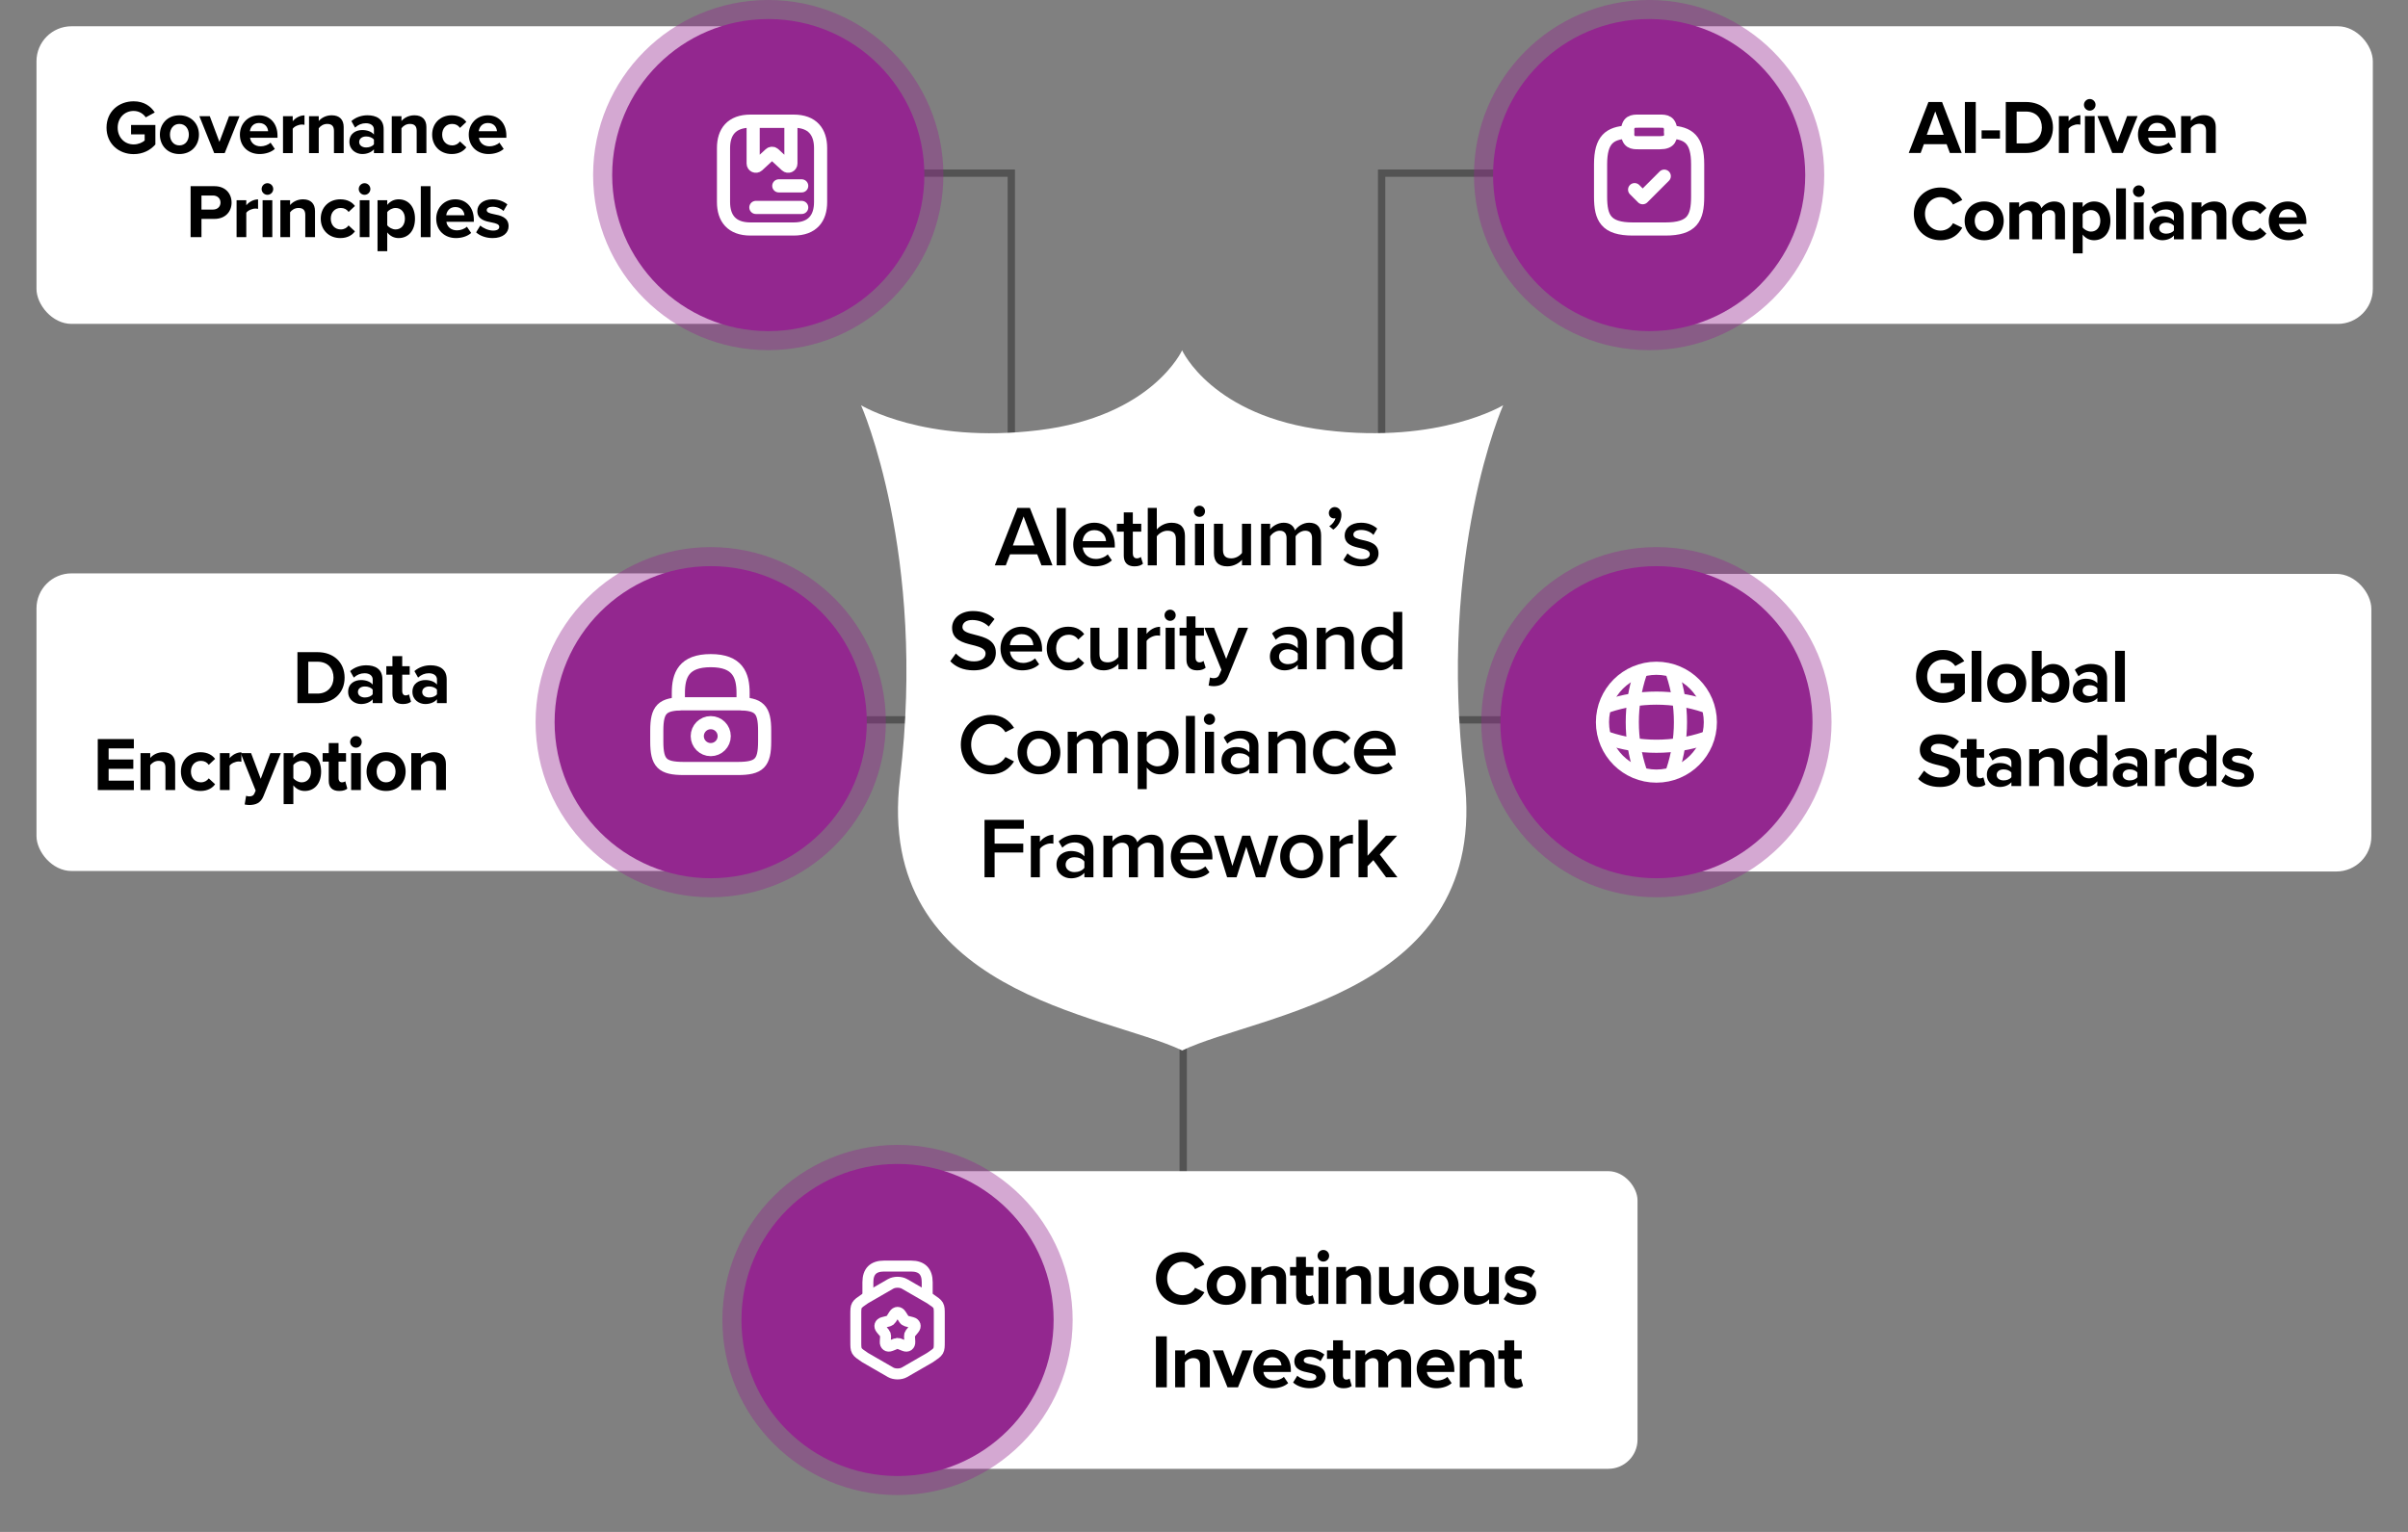 <svg xmlns="http://www.w3.org/2000/svg" xmlns:xlink="http://www.w3.org/1999/xlink" width="330px" height="210px" viewBox="0 0 330 210"><rect x="0" y="0" width="330" height="210" fill="#808080" stroke="none"/><title>Graphic</title><g id="Graphic" stroke="none" fill="none" fill-rule="evenodd" stroke-width="1"><g id="Group"><line x1="138.593" y1="98.678" x2="111.672" y2="98.678" id="Path" stroke="#535353"></line><polyline id="Path" stroke="#535353" points="111.672 23.735 138.593 23.735 138.593 64"></polyline><line x1="162.148" y1="124" x2="162.148" y2="163.473" id="Path" stroke="#535353"></line><line x1="216.265" y1="98.678" x2="189.344" y2="98.678" id="Path" stroke="#535353"></line><polyline id="Path" stroke="#535353" points="216.265 23.735 189.344 23.735 189.344 65.5"></polyline><rect id="Rectangle" fill="#FFFFFF" fill-rule="nonzero" x="223.18" y="3.6" width="102" height="40.8" rx="4.8"></rect><circle id="Oval" fill-opacity="0.4" fill="#93278F" fill-rule="nonzero" cx="226" cy="24" r="24"></circle><circle id="Oval" fill="#93278F" fill-rule="nonzero" cx="226.005" cy="24" r="21.391"></circle><polyline id="Path" stroke="#FFFFFF" stroke-width="1.8" stroke-linecap="round" stroke-linejoin="round" points="224.012 25.996 225.12 27.105 228.077 24.148"></polyline><path d="M224.521,19.565 L227.478,19.565 C228.956,19.565 228.956,18.826 228.956,18.087 C228.956,16.608 228.217,16.608 227.478,16.608 L224.521,16.608 C223.782,16.608 223.043,16.608 223.043,18.087 C223.043,19.565 223.782,19.565 224.521,19.565 Z" id="Path" stroke="#FFFFFF" stroke-width="1.8" stroke-linecap="round" stroke-linejoin="round"></path><path d="M228.956,18.102 C231.418,18.236 232.652,19.145 232.652,22.523 L232.652,26.957 C232.652,29.914 231.913,31.392 228.217,31.392 L223.782,31.392 C220.087,31.392 219.348,29.914 219.348,26.957 L219.348,22.523 C219.348,19.152 220.582,18.236 223.043,18.102" id="Path" stroke="#FFFFFF" stroke-width="1.8" stroke-linecap="round" stroke-linejoin="round"></path><path d="M310.914,30.271 C310.914,28.804 311.993,27.62 313.533,27.62 C315.042,27.62 316.069,28.752 316.069,30.407 L316.069,30.701 L312.308,30.701 C312.391,31.34 312.905,31.874 313.764,31.874 C314.235,31.874 314.791,31.685 315.116,31.371 L315.702,32.23 C315.199,32.691 314.403,32.932 313.617,32.932 C312.077,32.932 310.914,31.895 310.914,30.271 Z M313.533,28.678 C312.706,28.678 312.349,29.297 312.287,29.799 L314.78,29.799 C314.749,29.317 314.414,28.678 313.533,28.678 Z" id="Shape" fill="#000000" fill-rule="nonzero"></path><path d="M305.898,30.271 C305.898,28.72 307.02,27.62 308.581,27.62 C309.618,27.62 310.247,28.071 310.582,28.532 L309.712,29.349 C309.471,28.993 309.105,28.804 308.644,28.804 C307.837,28.804 307.271,29.391 307.271,30.271 C307.271,31.151 307.837,31.748 308.644,31.748 C309.105,31.748 309.471,31.539 309.712,31.203 L310.582,32.01 C310.247,32.482 309.618,32.932 308.581,32.932 C307.02,32.932 305.898,31.832 305.898,30.271 Z" id="Path" fill="#000000" fill-rule="nonzero"></path><path d="M303.779,32.806 L303.779,29.747 C303.779,29.045 303.412,28.804 302.846,28.804 C302.323,28.804 301.914,29.097 301.694,29.401 L301.694,32.806 L300.363,32.806 L300.363,27.746 L301.694,27.746 L301.694,28.406 C302.019,28.018 302.637,27.62 303.465,27.62 C304.575,27.62 305.11,28.249 305.11,29.234 L305.11,32.806 L303.779,32.806 Z" id="Path" fill="#000000" fill-rule="nonzero"></path><path d="M297.922,32.806 L297.922,32.283 C297.576,32.691 296.979,32.932 296.319,32.932 C295.512,32.932 294.559,32.387 294.559,31.256 C294.559,30.072 295.512,29.642 296.319,29.642 C296.989,29.642 297.587,29.852 297.922,30.261 L297.922,29.558 C297.922,29.045 297.482,28.71 296.811,28.71 C296.266,28.71 295.764,28.909 295.334,29.307 L294.831,28.416 C295.449,27.872 296.245,27.62 297.042,27.62 C298.194,27.62 299.253,28.081 299.253,29.538 L299.253,32.806 L297.922,32.806 Z M297.922,31.591 L297.922,30.962 C297.702,30.669 297.283,30.522 296.853,30.522 C296.329,30.522 295.9,30.795 295.9,31.287 C295.9,31.759 296.329,32.031 296.853,32.031 C297.283,32.031 297.702,31.884 297.922,31.591 Z" id="Shape" fill="#000000" fill-rule="nonzero"></path><path d="M293.105,27.001 C292.675,27.001 292.309,26.645 292.309,26.204 C292.309,25.764 292.675,25.408 293.105,25.408 C293.545,25.408 293.901,25.764 293.901,26.204 C293.901,26.645 293.545,27.001 293.105,27.001 Z M292.445,32.805 L292.445,27.745 L293.775,27.745 L293.775,32.805 L292.445,32.805 Z" id="Shape" fill="#000000" fill-rule="nonzero"></path><polygon id="Path" fill="#000000" fill-rule="nonzero" points="290.008 32.807 290.008 25.818 291.338 25.818 291.338 32.807"></polygon><path d="M285.413,34.734 L284.082,34.734 L284.082,27.746 L285.413,27.746 L285.413,28.385 C285.8,27.892 286.356,27.62 286.974,27.62 C288.273,27.62 289.216,28.584 289.216,30.271 C289.216,31.958 288.273,32.932 286.974,32.932 C286.377,32.932 285.821,32.681 285.413,32.157 L285.413,34.734 Z M287.833,30.271 C287.833,29.401 287.32,28.804 286.555,28.804 C286.125,28.804 285.633,29.055 285.413,29.38 L285.413,31.172 C285.633,31.486 286.125,31.748 286.555,31.748 C287.32,31.748 287.833,31.151 287.833,30.271 Z" id="Shape" fill="#000000" fill-rule="nonzero"></path><path d="M281.651,32.806 L281.651,29.611 C281.651,29.139 281.441,28.804 280.897,28.804 C280.425,28.804 280.037,29.118 279.849,29.391 L279.849,32.806 L278.508,32.806 L278.508,29.611 C278.508,29.139 278.298,28.804 277.753,28.804 C277.292,28.804 276.905,29.118 276.706,29.401 L276.706,32.806 L275.375,32.806 L275.375,27.746 L276.706,27.746 L276.706,28.406 C276.915,28.102 277.586,27.62 278.361,27.62 C279.105,27.62 279.576,27.966 279.765,28.542 C280.058,28.081 280.729,27.62 281.504,27.62 C282.437,27.62 282.992,28.113 282.992,29.15 L282.992,32.806 L281.651,32.806 Z" id="Path" fill="#000000" fill-rule="nonzero"></path><path d="M271.914,32.932 C270.248,32.932 269.242,31.717 269.242,30.271 C269.242,28.835 270.248,27.62 271.914,27.62 C273.59,27.62 274.596,28.835 274.596,30.271 C274.596,31.717 273.59,32.932 271.914,32.932 Z M271.914,31.748 C272.742,31.748 273.213,31.067 273.213,30.271 C273.213,29.485 272.742,28.804 271.914,28.804 C271.086,28.804 270.625,29.485 270.625,30.271 C270.625,31.067 271.086,31.748 271.914,31.748 Z" id="Shape" fill="#000000" fill-rule="nonzero"></path><path d="M265.944,32.933 C263.901,32.933 262.277,31.466 262.277,29.318 C262.277,27.17 263.901,25.703 265.944,25.703 C267.537,25.703 268.428,26.541 268.92,27.411 L267.642,28.04 C267.348,27.474 266.72,27.023 265.944,27.023 C264.729,27.023 263.807,27.998 263.807,29.318 C263.807,30.638 264.729,31.612 265.944,31.612 C266.72,31.612 267.348,31.172 267.642,30.596 L268.92,31.214 C268.417,32.084 267.537,32.933 265.944,32.933 Z" id="Path" fill="#000000" fill-rule="nonzero"></path><path d="M302.322,20.971 L302.322,17.912 C302.322,17.21 301.955,16.969 301.389,16.969 C300.866,16.969 300.457,17.262 300.237,17.566 L300.237,20.971 L298.906,20.971 L298.906,15.911 L300.237,15.911 L300.237,16.571 C300.562,16.183 301.18,15.785 302.008,15.785 C303.118,15.785 303.653,16.414 303.653,17.399 L303.653,20.971 L302.322,20.971 Z" id="Path" fill="#000000" fill-rule="nonzero"></path><path d="M292.996,18.436 C292.996,16.969 294.075,15.785 295.615,15.785 C297.124,15.785 298.151,16.917 298.151,18.572 L298.151,18.866 L294.39,18.866 C294.473,19.505 294.987,20.039 295.846,20.039 C296.317,20.039 296.873,19.85 297.198,19.536 L297.784,20.395 C297.281,20.856 296.485,21.097 295.699,21.097 C294.159,21.097 292.996,20.06 292.996,18.436 Z M295.615,16.843 C294.788,16.843 294.432,17.462 294.369,17.965 L296.862,17.965 C296.831,17.483 296.496,16.843 295.615,16.843 Z" id="Shape" fill="#000000" fill-rule="nonzero"></path><polygon id="Path" fill="#000000" fill-rule="nonzero" points="289.474 20.973 287.441 15.912 288.866 15.912 290.187 19.433 291.507 15.912 292.942 15.912 290.909 20.973"></polygon><path d="M286.386,15.167 C285.957,15.167 285.59,14.811 285.59,14.37 C285.59,13.931 285.957,13.574 286.386,13.574 C286.826,13.574 287.182,13.931 287.182,14.37 C287.182,14.811 286.826,15.167 286.386,15.167 Z M285.726,20.971 L285.726,15.911 L287.057,15.911 L287.057,20.971 L285.726,20.971 Z" id="Shape" fill="#000000" fill-rule="nonzero"></path><path d="M282.156,20.972 L282.156,15.911 L283.487,15.911 L283.487,16.603 C283.843,16.152 284.472,15.796 285.1,15.796 L285.1,17.095 C285.006,17.074 284.88,17.053 284.734,17.053 C284.294,17.053 283.707,17.305 283.487,17.63 L283.487,20.972 L282.156,20.972 Z" id="Path" fill="#000000" fill-rule="nonzero"></path><path d="M274.879,20.971 L274.879,13.982 L277.634,13.982 C279.824,13.982 281.344,15.376 281.344,17.482 C281.344,19.588 279.824,20.971 277.634,20.971 L274.879,20.971 Z M276.367,19.661 L277.634,19.661 C279.018,19.661 279.824,18.666 279.824,17.482 C279.824,16.246 279.07,15.292 277.634,15.292 L276.367,15.292 L276.367,19.661 Z" id="Shape" fill="#000000" fill-rule="nonzero"></path><polygon id="Path" fill="#000000" fill-rule="nonzero" points="271.566 19.002 271.566 17.87 274.081 17.87 274.081 19.002"></polygon><polygon id="Path" fill="#000000" fill-rule="nonzero" points="269.277 20.971 269.277 13.982 270.765 13.982 270.765 20.971"></polygon><path d="M267.215,20.971 L266.775,19.766 L263.653,19.766 L263.213,20.971 L261.578,20.971 L264.281,13.982 L266.146,13.982 L268.839,20.971 L267.215,20.971 Z M265.214,15.271 L264.051,18.477 L266.366,18.477 L265.214,15.271 Z" id="Shape" fill="#000000" fill-rule="nonzero"></path><rect id="Rectangle" fill="#FFFFFF" fill-rule="nonzero" x="5" y="3.6" width="102" height="40.8" rx="4.8"></rect><circle id="Oval" fill-opacity="0.4" fill="#93278F" fill-rule="nonzero" cx="105.281" cy="24" r="24"></circle><circle id="Oval" fill="#93278F" fill-rule="nonzero" cx="105.286" cy="24" r="21.391"></circle><path d="M112.457,20.304 L112.457,27.695 C112.457,29.913 111.348,31.391 108.761,31.391 L102.848,31.391 C100.261,31.391 99.152,29.913 99.152,27.695 L99.152,20.304 C99.152,18.087 100.261,16.608 102.848,16.608 L108.761,16.608 C111.348,16.608 112.457,18.087 112.457,20.304 Z" id="Path" stroke="#FFFFFF" stroke-width="1.8" stroke-linecap="round" stroke-linejoin="round"></path><path d="M108.389,16.608 L108.389,22.418 C108.389,22.743 108.004,22.906 107.768,22.691 L106.053,21.11 C105.913,20.977 105.691,20.977 105.55,21.11 L103.836,22.691 C103.599,22.906 103.215,22.743 103.215,22.418 L103.215,16.608 L108.389,16.608 Z" id="Path" stroke="#FFFFFF" stroke-width="1.8" stroke-linecap="round" stroke-linejoin="round"></path><line x1="106.727" y1="25.479" x2="109.868" y2="25.479" id="Path" stroke="#FFFFFF" stroke-width="1.8" stroke-linecap="round" stroke-linejoin="round"></line><line x1="103.586" y1="28.435" x2="109.869" y2="28.435" id="Path" stroke="#FFFFFF" stroke-width="1.8" stroke-linecap="round" stroke-linejoin="round"></line><path d="M65.246,31.851 L65.822,30.918 C66.189,31.264 66.944,31.61 67.572,31.61 C68.148,31.61 68.421,31.41 68.421,31.096 C68.421,30.74 67.981,30.614 67.404,30.499 C66.535,30.331 65.414,30.122 65.414,28.917 C65.414,28.068 66.158,27.324 67.488,27.324 C68.347,27.324 69.028,27.618 69.531,28.016 L68.997,28.927 C68.693,28.602 68.117,28.34 67.499,28.34 C67.017,28.34 66.703,28.519 66.703,28.812 C66.703,29.126 67.101,29.242 67.666,29.357 C68.536,29.524 69.699,29.755 69.699,31.012 C69.699,31.934 68.913,32.636 67.509,32.636 C66.629,32.636 65.78,32.343 65.246,31.851 Z" id="Path" fill="#000000" fill-rule="nonzero"></path><path d="M59.781,29.975 C59.781,28.508 60.86,27.324 62.401,27.324 C63.909,27.324 64.936,28.456 64.936,30.111 L64.936,30.405 L61.175,30.405 C61.259,31.044 61.772,31.578 62.631,31.578 C63.103,31.578 63.658,31.39 63.983,31.075 L64.57,31.934 C64.067,32.395 63.27,32.636 62.484,32.636 C60.944,32.636 59.781,31.599 59.781,29.975 Z M62.401,28.382 C61.573,28.382 61.217,29.001 61.154,29.503 L63.648,29.503 C63.616,29.022 63.281,28.382 62.401,28.382 Z" id="Shape" fill="#000000" fill-rule="nonzero"></path><polygon id="Path" fill="#000000" fill-rule="nonzero" points="57.668 32.511 57.668 25.523 58.999 25.523 58.999 32.511"></polygon><path d="M53.069,34.438 L51.738,34.438 L51.738,27.45 L53.069,27.45 L53.069,28.089 C53.457,27.597 54.012,27.324 54.63,27.324 C55.929,27.324 56.872,28.288 56.872,29.975 C56.872,31.662 55.929,32.636 54.63,32.636 C54.033,32.636 53.478,32.385 53.069,31.861 L53.069,34.438 Z M55.489,29.975 C55.489,29.105 54.976,28.508 54.211,28.508 C53.781,28.508 53.289,28.76 53.069,29.084 L53.069,30.876 C53.289,31.19 53.781,31.452 54.211,31.452 C54.976,31.452 55.489,30.855 55.489,29.975 Z" id="Shape" fill="#000000" fill-rule="nonzero"></path><path d="M49.96,26.706 C49.531,26.706 49.164,26.35 49.164,25.91 C49.164,25.47 49.531,25.113 49.96,25.113 C50.4,25.113 50.757,25.47 50.757,25.91 C50.757,26.35 50.4,26.706 49.96,26.706 Z M49.3,32.51 L49.3,27.45 L50.631,27.45 L50.631,32.51 L49.3,32.51 Z" id="Shape" fill="#000000" fill-rule="nonzero"></path><path d="M43.957,29.975 C43.957,28.424 45.078,27.324 46.639,27.324 C47.676,27.324 48.305,27.775 48.641,28.236 L47.771,29.053 C47.53,28.697 47.163,28.508 46.702,28.508 C45.895,28.508 45.33,29.095 45.33,29.975 C45.33,30.855 45.895,31.452 46.702,31.452 C47.163,31.452 47.53,31.243 47.771,30.907 L48.641,31.714 C48.305,32.186 47.676,32.636 46.639,32.636 C45.078,32.636 43.957,31.536 43.957,29.975 Z" id="Path" fill="#000000" fill-rule="nonzero"></path><path d="M41.837,32.511 L41.837,29.451 C41.837,28.749 41.471,28.508 40.905,28.508 C40.381,28.508 39.973,28.802 39.752,29.105 L39.752,32.511 L38.422,32.511 L38.422,27.45 L39.752,27.45 L39.752,28.11 C40.077,27.722 40.696,27.324 41.523,27.324 C42.634,27.324 43.168,27.953 43.168,28.938 L43.168,32.511 L41.837,32.511 Z" id="Path" fill="#000000" fill-rule="nonzero"></path><path d="M36.648,26.706 C36.218,26.706 35.852,26.35 35.852,25.91 C35.852,25.47 36.218,25.113 36.648,25.113 C37.088,25.113 37.444,25.47 37.444,25.91 C37.444,26.35 37.088,26.706 36.648,26.706 Z M35.988,32.51 L35.988,27.45 L37.318,27.45 L37.318,32.51 L35.988,32.51 Z" id="Shape" fill="#000000" fill-rule="nonzero"></path><path d="M32.422,32.511 L32.422,27.45 L33.752,27.45 L33.752,28.142 C34.109,27.691 34.737,27.335 35.366,27.335 L35.366,28.634 C35.272,28.613 35.146,28.592 34.999,28.592 C34.559,28.592 33.972,28.844 33.752,29.169 L33.752,32.511 L32.422,32.511 Z" id="Path" fill="#000000" fill-rule="nonzero"></path><path d="M26.121,32.511 L26.121,25.523 L29.39,25.523 C30.909,25.523 31.737,26.549 31.737,27.775 C31.737,28.991 30.899,30.007 29.39,30.007 L27.609,30.007 L27.609,32.511 L26.121,32.511 Z M30.218,27.765 C30.218,27.188 29.778,26.801 29.191,26.801 L27.609,26.801 L27.609,28.729 L29.191,28.729 C29.778,28.729 30.218,28.351 30.218,27.765 Z" id="Shape" fill="#000000" fill-rule="nonzero"></path><path d="M64.238,18.454 C64.238,16.988 65.317,15.804 66.858,15.804 C68.366,15.804 69.393,16.935 69.393,18.591 L69.393,18.884 L65.632,18.884 C65.716,19.523 66.229,20.058 67.088,20.058 C67.56,20.058 68.115,19.869 68.44,19.555 L69.026,20.414 C68.524,20.875 67.727,21.116 66.942,21.116 C65.401,21.116 64.238,20.078 64.238,18.454 Z M66.858,16.862 C66.03,16.862 65.674,17.48 65.611,17.983 L68.105,17.983 C68.073,17.501 67.738,16.862 66.858,16.862 Z" id="Shape" fill="#000000" fill-rule="nonzero"></path><path d="M59.223,18.454 C59.223,16.904 60.344,15.804 61.905,15.804 C62.942,15.804 63.571,16.254 63.906,16.715 L63.036,17.532 C62.795,17.176 62.429,16.988 61.968,16.988 C61.161,16.988 60.595,17.574 60.595,18.454 C60.595,19.335 61.161,19.932 61.968,19.932 C62.429,19.932 62.795,19.722 63.036,19.387 L63.906,20.194 C63.571,20.665 62.942,21.116 61.905,21.116 C60.344,21.116 59.223,20.016 59.223,18.454 Z" id="Path" fill="#000000" fill-rule="nonzero"></path><path d="M57.103,20.99 L57.103,17.931 C57.103,17.229 56.736,16.988 56.171,16.988 C55.647,16.988 55.238,17.281 55.018,17.585 L55.018,20.99 L53.688,20.99 L53.688,15.929 L55.018,15.929 L55.018,16.59 C55.343,16.202 55.961,15.804 56.789,15.804 C57.9,15.804 58.434,16.432 58.434,17.417 L58.434,20.99 L57.103,20.99 Z" id="Path" fill="#000000" fill-rule="nonzero"></path><path d="M51.246,20.99 L51.246,20.466 C50.9,20.875 50.303,21.116 49.643,21.116 C48.836,21.116 47.883,20.571 47.883,19.439 C47.883,18.255 48.836,17.826 49.643,17.826 C50.314,17.826 50.911,18.035 51.246,18.444 L51.246,17.742 C51.246,17.229 50.806,16.893 50.136,16.893 C49.591,16.893 49.088,17.092 48.658,17.491 L48.155,16.6 C48.773,16.055 49.57,15.804 50.366,15.804 C51.519,15.804 52.577,16.265 52.577,17.721 L52.577,20.99 L51.246,20.99 Z M51.246,19.775 L51.246,19.146 C51.026,18.853 50.607,18.706 50.177,18.706 C49.654,18.706 49.224,18.978 49.224,19.471 C49.224,19.942 49.654,20.215 50.177,20.215 C50.607,20.215 51.026,20.068 51.246,19.775 Z" id="Shape" fill="#000000" fill-rule="nonzero"></path><path d="M45.767,20.99 L45.767,17.931 C45.767,17.229 45.401,16.988 44.835,16.988 C44.311,16.988 43.902,17.281 43.682,17.585 L43.682,20.99 L42.352,20.99 L42.352,15.929 L43.682,15.929 L43.682,16.59 C44.007,16.202 44.625,15.804 45.453,15.804 C46.563,15.804 47.098,16.432 47.098,17.417 L47.098,20.99 L45.767,20.99 Z" id="Path" fill="#000000" fill-rule="nonzero"></path><path d="M38.785,20.991 L38.785,15.931 L40.116,15.931 L40.116,16.622 C40.472,16.172 41.101,15.815 41.729,15.815 L41.729,17.115 C41.635,17.094 41.509,17.073 41.363,17.073 C40.923,17.073 40.336,17.324 40.116,17.649 L40.116,20.991 L38.785,20.991 Z" id="Path" fill="#000000" fill-rule="nonzero"></path><path d="M32.875,18.454 C32.875,16.988 33.954,15.804 35.494,15.804 C37.003,15.804 38.03,16.935 38.03,18.591 L38.03,18.884 L34.269,18.884 C34.352,19.523 34.866,20.058 35.725,20.058 C36.196,20.058 36.752,19.869 37.077,19.555 L37.663,20.414 C37.16,20.875 36.364,21.116 35.578,21.116 C34.038,21.116 32.875,20.078 32.875,18.454 Z M35.494,16.862 C34.667,16.862 34.31,17.48 34.248,17.983 L36.741,17.983 C36.71,17.501 36.374,16.862 35.494,16.862 Z" id="Shape" fill="#000000" fill-rule="nonzero"></path><polygon id="Path" fill="#000000" fill-rule="nonzero" points="29.357 20.99 27.324 15.93 28.749 15.93 30.069 19.45 31.39 15.93 32.825 15.93 30.792 20.99"></polygon><path d="M24.582,21.116 C22.916,21.116 21.91,19.9 21.91,18.454 C21.91,17.019 22.916,15.804 24.582,15.804 C26.258,15.804 27.264,17.019 27.264,18.454 C27.264,19.9 26.258,21.116 24.582,21.116 Z M24.582,19.932 C25.41,19.932 25.881,19.251 25.881,18.454 C25.881,17.669 25.41,16.988 24.582,16.988 C23.754,16.988 23.293,17.669 23.293,18.454 C23.293,19.251 23.754,19.932 24.582,19.932 Z" id="Shape" fill="#000000" fill-rule="nonzero"></path><path d="M14.598,17.502 C14.598,15.292 16.274,13.888 18.317,13.888 C19.763,13.888 20.675,14.59 21.209,15.417 L19.973,16.088 C19.648,15.595 19.051,15.208 18.317,15.208 C17.049,15.208 16.127,16.182 16.127,17.502 C16.127,18.823 17.049,19.797 18.317,19.797 C18.956,19.797 19.522,19.535 19.826,19.263 L19.826,18.414 L17.961,18.414 L17.961,17.136 L21.293,17.136 L21.293,19.808 C20.58,20.604 19.585,21.128 18.317,21.128 C16.274,21.128 14.598,19.703 14.598,17.502 Z" id="Path" fill="#000000" fill-rule="nonzero"></path><rect id="Rectangle" fill="#FFFFFF" fill-rule="nonzero" x="228.977" y="78.668" width="96" height="40.8" rx="4.8"></rect><circle id="Oval" fill-opacity="0.4" fill="#93278F" fill-rule="nonzero" cx="227" cy="99" r="24"></circle><circle id="Oval" fill="#93278F" fill-rule="nonzero" cx="227.001" cy="99" r="21.391"></circle><path d="M227.001,106.39 C231.083,106.39 234.392,103.081 234.392,98.999 C234.392,94.917 231.083,91.607 227.001,91.607 C222.919,91.607 219.609,94.917 219.609,98.999 C219.609,103.081 222.919,106.39 227.001,106.39 Z" id="Path" stroke="#FFFFFF" stroke-width="1.8" stroke-linecap="round" stroke-linejoin="round"></path><path d="M224.037,92.347 L224.776,92.347 C223.335,96.663 223.335,101.335 224.776,105.651 L224.037,105.651" id="Path" stroke="#FFFFFF" stroke-width="1.8" stroke-linecap="round" stroke-linejoin="round"></path><path d="M229.215,92.347 C230.656,96.663 230.656,101.335 229.215,105.651" id="Path" stroke="#FFFFFF" stroke-width="1.8" stroke-linecap="round" stroke-linejoin="round"></path><path d="M220.348,101.956 L220.348,101.217 C224.664,102.658 229.335,102.658 233.652,101.217 L233.652,101.956" id="Path" stroke="#FFFFFF" stroke-width="1.8" stroke-linecap="round" stroke-linejoin="round"></path><path d="M220.348,96.782 C224.664,95.341 229.335,95.341 233.652,96.782" id="Path" stroke="#FFFFFF" stroke-width="1.8" stroke-linecap="round" stroke-linejoin="round"></path><path d="M304.418,107.095 L304.994,106.162 C305.361,106.508 306.115,106.854 306.744,106.854 C307.32,106.854 307.593,106.655 307.593,106.34 C307.593,105.984 307.153,105.858 306.576,105.743 C305.707,105.575 304.586,105.366 304.586,104.161 C304.586,103.312 305.33,102.568 306.66,102.568 C307.519,102.568 308.2,102.862 308.703,103.26 L308.169,104.171 C307.865,103.847 307.289,103.585 306.671,103.585 C306.189,103.585 305.874,103.763 305.874,104.056 C305.874,104.37 306.272,104.486 306.838,104.601 C307.708,104.769 308.871,104.999 308.871,106.256 C308.871,107.178 308.085,107.88 306.681,107.88 C305.801,107.88 304.952,107.587 304.418,107.095 Z" id="Path" fill="#000000" fill-rule="nonzero"></path><path d="M302.401,107.754 L302.401,107.105 C302.003,107.607 301.448,107.88 300.84,107.88 C299.562,107.88 298.598,106.916 298.598,105.229 C298.598,103.574 299.551,102.568 300.84,102.568 C301.437,102.568 302.003,102.83 302.401,103.343 L302.401,100.766 L303.742,100.766 L303.742,107.754 L302.401,107.754 Z M302.401,106.12 L302.401,104.328 C302.181,103.993 301.699,103.752 301.248,103.752 C300.494,103.752 299.97,104.349 299.97,105.229 C299.97,106.099 300.494,106.696 301.248,106.696 C301.699,106.696 302.181,106.455 302.401,106.12 Z" id="Shape" fill="#000000" fill-rule="nonzero"></path><path d="M295.352,107.755 L295.352,102.694 L296.682,102.694 L296.682,103.386 C297.038,102.935 297.667,102.579 298.296,102.579 L298.296,103.878 C298.201,103.857 298.076,103.836 297.929,103.836 C297.489,103.836 296.902,104.088 296.682,104.413 L296.682,107.755 L295.352,107.755 Z" id="Path" fill="#000000" fill-rule="nonzero"></path><path d="M292.918,107.755 L292.918,107.231 C292.572,107.639 291.975,107.88 291.315,107.88 C290.508,107.88 289.555,107.336 289.555,106.204 C289.555,105.02 290.508,104.591 291.315,104.591 C291.985,104.591 292.583,104.8 292.918,105.209 L292.918,104.507 C292.918,103.993 292.478,103.658 291.807,103.658 C291.263,103.658 290.76,103.857 290.33,104.255 L289.827,103.365 C290.445,102.82 291.242,102.568 292.038,102.568 C293.19,102.568 294.249,103.029 294.249,104.486 L294.249,107.755 L292.918,107.755 Z M292.918,106.539 L292.918,105.911 C292.698,105.617 292.279,105.471 291.849,105.471 C291.325,105.471 290.896,105.743 290.896,106.235 C290.896,106.707 291.325,106.979 291.849,106.979 C292.279,106.979 292.698,106.833 292.918,106.539 Z" id="Shape" fill="#000000" fill-rule="nonzero"></path><path d="M287.424,107.754 L287.424,107.105 C287.026,107.607 286.471,107.88 285.863,107.88 C284.585,107.88 283.621,106.916 283.621,105.229 C283.621,103.574 284.575,102.568 285.863,102.568 C286.46,102.568 287.026,102.83 287.424,103.343 L287.424,100.766 L288.766,100.766 L288.766,107.754 L287.424,107.754 Z M287.424,106.12 L287.424,104.328 C287.204,103.993 286.722,103.752 286.272,103.752 C285.518,103.752 284.994,104.349 284.994,105.229 C284.994,106.099 285.518,106.696 286.272,106.696 C286.722,106.696 287.204,106.455 287.424,106.12 Z" id="Shape" fill="#000000" fill-rule="nonzero"></path><path d="M281.509,107.755 L281.509,104.695 C281.509,103.993 281.143,103.752 280.577,103.752 C280.053,103.752 279.644,104.046 279.424,104.35 L279.424,107.755 L278.094,107.755 L278.094,102.694 L279.424,102.694 L279.424,103.354 C279.749,102.967 280.367,102.568 281.195,102.568 C282.306,102.568 282.84,103.197 282.84,104.182 L282.84,107.755 L281.509,107.755 Z" id="Path" fill="#000000" fill-rule="nonzero"></path><path d="M275.648,107.755 L275.648,107.231 C275.303,107.639 274.705,107.88 274.045,107.88 C273.239,107.88 272.285,107.336 272.285,106.204 C272.285,105.02 273.239,104.591 274.045,104.591 C274.716,104.591 275.313,104.8 275.648,105.209 L275.648,104.507 C275.648,103.993 275.208,103.658 274.538,103.658 C273.993,103.658 273.49,103.857 273.06,104.255 L272.558,103.365 C273.176,102.82 273.972,102.568 274.768,102.568 C275.921,102.568 276.979,103.029 276.979,104.486 L276.979,107.755 L275.648,107.755 Z M275.648,106.539 L275.648,105.911 C275.428,105.617 275.009,105.471 274.58,105.471 C274.056,105.471 273.626,105.743 273.626,106.235 C273.626,106.707 274.056,106.979 274.58,106.979 C275.009,106.979 275.428,106.833 275.648,106.539 Z" id="Shape" fill="#000000" fill-rule="nonzero"></path><path d="M270.977,107.882 C270.044,107.882 269.541,107.4 269.541,106.499 L269.541,103.859 L268.703,103.859 L268.703,102.696 L269.541,102.696 L269.541,101.312 L270.882,101.312 L270.882,102.696 L271.909,102.696 L271.909,103.859 L270.882,103.859 L270.882,106.143 C270.882,106.457 271.05,106.698 271.343,106.698 C271.543,106.698 271.731,106.625 271.804,106.551 L272.087,107.557 C271.888,107.735 271.532,107.882 270.977,107.882 Z" id="Path" fill="#000000" fill-rule="nonzero"></path><path d="M262.867,106.771 L263.684,105.64 C264.177,106.153 264.942,106.583 265.906,106.583 C266.723,106.583 267.121,106.195 267.121,105.797 C267.121,105.273 266.513,105.095 265.707,104.906 C264.565,104.645 263.098,104.33 263.098,102.769 C263.098,101.606 264.104,100.663 265.749,100.663 C266.859,100.663 267.781,100.998 268.473,101.637 L267.645,102.727 C267.079,102.203 266.325,101.962 265.644,101.962 C264.973,101.962 264.617,102.256 264.617,102.675 C264.617,103.146 265.204,103.293 266.01,103.482 C267.163,103.743 268.63,104.089 268.63,105.64 C268.63,106.918 267.718,107.882 265.832,107.882 C264.491,107.882 263.527,107.432 262.867,106.771 Z" id="Path" fill="#000000" fill-rule="nonzero"></path><polygon id="Path" fill="#000000" fill-rule="nonzero" points="289.867 96.207 289.867 89.219 291.198 89.219 291.198 96.207"></polygon><path d="M287.43,96.206 L287.43,95.682 C287.084,96.091 286.487,96.332 285.827,96.332 C285.02,96.332 284.066,95.787 284.066,94.655 C284.066,93.471 285.02,93.042 285.827,93.042 C286.497,93.042 287.094,93.251 287.43,93.66 L287.43,92.958 C287.43,92.445 286.99,92.109 286.319,92.109 C285.774,92.109 285.271,92.308 284.842,92.706 L284.339,91.816 C284.957,91.271 285.753,91.019 286.55,91.019 C287.702,91.019 288.76,91.481 288.76,92.937 L288.76,96.206 L287.43,96.206 Z M287.43,94.99 L287.43,94.362 C287.21,94.069 286.791,93.922 286.361,93.922 C285.837,93.922 285.408,94.194 285.408,94.687 C285.408,95.158 285.837,95.431 286.361,95.431 C286.791,95.431 287.21,95.284 287.43,94.99 Z" id="Shape" fill="#000000" fill-rule="nonzero"></path><path d="M278.465,96.207 L278.465,89.219 L279.795,89.219 L279.795,91.796 C280.194,91.283 280.759,91.021 281.357,91.021 C282.645,91.021 283.599,92.027 283.599,93.682 C283.599,95.369 282.635,96.333 281.357,96.333 C280.749,96.333 280.194,96.061 279.795,95.558 L279.795,96.207 L278.465,96.207 Z M279.795,94.583 C280.016,94.908 280.508,95.149 280.938,95.149 C281.713,95.149 282.226,94.562 282.226,93.682 C282.226,92.802 281.713,92.205 280.938,92.205 C280.508,92.205 280.016,92.456 279.795,92.792 L279.795,94.583 Z" id="Shape" fill="#000000" fill-rule="nonzero"></path><path d="M275.004,96.332 C273.338,96.332 272.332,95.116 272.332,93.67 C272.332,92.235 273.338,91.019 275.004,91.019 C276.68,91.019 277.686,92.235 277.686,93.67 C277.686,95.116 276.68,96.332 275.004,96.332 Z M275.004,95.148 C275.832,95.148 276.303,94.467 276.303,93.67 C276.303,92.885 275.832,92.204 275.004,92.204 C274.176,92.204 273.715,92.885 273.715,93.67 C273.715,94.467 274.176,95.148 275.004,95.148 Z" id="Shape" fill="#000000" fill-rule="nonzero"></path><polygon id="Path" fill="#000000" fill-rule="nonzero" points="270.207 96.207 270.207 89.219 271.538 89.219 271.538 96.207"></polygon><path d="M262.578,92.718 C262.578,90.507 264.255,89.103 266.298,89.103 C267.744,89.103 268.655,89.805 269.189,90.633 L267.953,91.304 C267.628,90.811 267.031,90.424 266.298,90.424 C265.03,90.424 264.108,91.398 264.108,92.718 C264.108,94.038 265.03,95.013 266.298,95.013 C266.937,95.013 267.503,94.751 267.806,94.478 L267.806,93.63 L265.941,93.63 L265.941,92.352 L269.273,92.352 L269.273,95.023 C268.561,95.82 267.565,96.344 266.298,96.344 C264.255,96.344 262.578,94.918 262.578,92.718 Z" id="Path" fill="#000000" fill-rule="nonzero"></path><rect id="Rectangle" fill="#FFFFFF" fill-rule="nonzero" x="5" y="78.6" width="96" height="40.8" rx="4.8"></rect><circle id="Oval" fill-opacity="0.4" fill="#93278F" fill-rule="nonzero" cx="97.398" cy="99" r="24"></circle><circle id="Oval" fill="#93278F" fill-rule="nonzero" cx="97.395" cy="99" r="21.391"></circle><path d="M92.965,96.477 L92.965,94.998 C92.965,92.552 93.704,90.564 97.4,90.564 C101.095,90.564 101.834,92.552 101.834,94.998 L101.834,96.477" id="Path" stroke="#FFFFFF" stroke-width="1.8" stroke-linecap="round" stroke-linejoin="round"></path><path d="M97.403,102.76 C98.423,102.76 99.25,101.933 99.25,100.912 C99.25,99.892 98.423,99.064 97.403,99.064 C96.382,99.064 95.555,99.892 95.555,100.912 C95.555,101.933 96.382,102.76 97.403,102.76 Z" id="Path" stroke="#FFFFFF" stroke-width="1.8" stroke-linecap="round" stroke-linejoin="round"></path><path d="M101.095,105.346 L93.704,105.346 C90.747,105.346 90.008,104.607 90.008,101.65 L90.008,100.172 C90.008,97.216 90.747,96.477 93.704,96.477 L101.095,96.477 C104.051,96.477 104.79,97.216 104.79,100.172 L104.79,101.65 C104.79,104.607 104.051,105.346 101.095,105.346 Z" id="Path" stroke="#FFFFFF" stroke-width="1.8" stroke-linecap="round" stroke-linejoin="round"></path><path d="M59.779,108.305 L59.779,105.245 C59.779,104.543 59.412,104.302 58.846,104.302 C58.323,104.302 57.914,104.595 57.694,104.899 L57.694,108.305 L56.363,108.305 L56.363,103.244 L57.694,103.244 L57.694,103.904 C58.019,103.516 58.637,103.118 59.465,103.118 C60.575,103.118 61.11,103.747 61.11,104.732 L61.11,108.305 L59.779,108.305 Z" id="Path" fill="#000000" fill-rule="nonzero"></path><path d="M52.906,108.43 C51.24,108.43 50.234,107.215 50.234,105.769 C50.234,104.334 51.24,103.118 52.906,103.118 C54.583,103.118 55.588,104.334 55.588,105.769 C55.588,107.215 54.583,108.43 52.906,108.43 Z M52.906,107.246 C53.734,107.246 54.205,106.565 54.205,105.769 C54.205,104.983 53.734,104.302 52.906,104.302 C52.078,104.302 51.617,104.983 51.617,105.769 C51.617,106.565 52.078,107.246 52.906,107.246 Z" id="Shape" fill="#000000" fill-rule="nonzero"></path><path d="M48.781,102.499 C48.351,102.499 47.984,102.143 47.984,101.703 C47.984,101.262 48.351,100.906 48.781,100.906 C49.221,100.906 49.577,101.262 49.577,101.703 C49.577,102.143 49.221,102.499 48.781,102.499 Z M48.121,108.303 L48.121,103.243 L49.451,103.243 L49.451,108.303 L48.121,108.303 Z" id="Shape" fill="#000000" fill-rule="nonzero"></path><path d="M46.489,108.43 C45.556,108.43 45.053,107.948 45.053,107.047 L45.053,104.406 L44.215,104.406 L44.215,103.243 L45.053,103.243 L45.053,101.86 L46.394,101.86 L46.394,103.243 L47.421,103.243 L47.421,104.406 L46.394,104.406 L46.394,106.69 C46.394,107.005 46.562,107.246 46.855,107.246 C47.054,107.246 47.243,107.172 47.316,107.099 L47.599,108.105 C47.4,108.283 47.044,108.43 46.489,108.43 Z" id="Path" fill="#000000" fill-rule="nonzero"></path><path d="M40.202,110.232 L38.871,110.232 L38.871,103.244 L40.202,103.244 L40.202,103.883 C40.589,103.391 41.145,103.118 41.763,103.118 C43.062,103.118 44.005,104.082 44.005,105.769 C44.005,107.456 43.062,108.43 41.763,108.43 C41.166,108.43 40.61,108.179 40.202,107.655 L40.202,110.232 Z M42.622,105.769 C42.622,104.899 42.109,104.302 41.344,104.302 C40.914,104.302 40.422,104.554 40.202,104.878 L40.202,106.67 C40.422,106.984 40.914,107.246 41.344,107.246 C42.109,107.246 42.622,106.649 42.622,105.769 Z" id="Shape" fill="#000000" fill-rule="nonzero"></path><path d="M33.728,109.089 C33.843,109.141 34.022,109.172 34.147,109.172 C34.493,109.172 34.724,109.078 34.849,108.806 L35.038,108.376 L32.984,103.242 L34.409,103.242 L35.73,106.763 L37.05,103.242 L38.485,103.242 L36.107,109.131 C35.73,110.084 35.059,110.335 34.189,110.356 C34.032,110.356 33.697,110.325 33.529,110.283 L33.728,109.089 Z" id="Path" fill="#000000" fill-rule="nonzero"></path><path d="M30.137,108.305 L30.137,103.244 L31.467,103.244 L31.467,103.936 C31.824,103.485 32.452,103.129 33.081,103.129 L33.081,104.428 C32.987,104.407 32.861,104.386 32.714,104.386 C32.274,104.386 31.687,104.638 31.467,104.962 L31.467,108.305 L30.137,108.305 Z" id="Path" fill="#000000" fill-rule="nonzero"></path><path d="M24.793,105.769 C24.793,104.218 25.914,103.118 27.475,103.118 C28.512,103.118 29.141,103.569 29.476,104.03 L28.607,104.847 C28.366,104.491 27.999,104.302 27.538,104.302 C26.731,104.302 26.166,104.889 26.166,105.769 C26.166,106.649 26.731,107.246 27.538,107.246 C27.999,107.246 28.366,107.037 28.607,106.701 L29.476,107.508 C29.141,107.98 28.512,108.43 27.475,108.43 C25.914,108.43 24.793,107.33 24.793,105.769 Z" id="Path" fill="#000000" fill-rule="nonzero"></path><path d="M22.674,108.305 L22.674,105.245 C22.674,104.543 22.307,104.302 21.741,104.302 C21.217,104.302 20.808,104.595 20.588,104.899 L20.588,108.305 L19.258,108.305 L19.258,103.244 L20.588,103.244 L20.588,103.904 C20.913,103.516 21.531,103.118 22.359,103.118 C23.47,103.118 24.004,103.747 24.004,104.732 L24.004,108.305 L22.674,108.305 Z" id="Path" fill="#000000" fill-rule="nonzero"></path><polygon id="Path" fill="#000000" fill-rule="nonzero" points="13.398 108.304 13.398 101.315 18.344 101.315 18.344 102.594 14.886 102.594 14.886 104.113 18.27 104.113 18.27 105.391 14.886 105.391 14.886 107.015 18.344 107.015 18.344 108.304"></polygon><path d="M59.883,96.388 L59.883,95.864 C59.537,96.272 58.94,96.513 58.28,96.513 C57.473,96.513 56.52,95.968 56.52,94.837 C56.52,93.653 57.473,93.223 58.28,93.223 C58.95,93.223 59.547,93.433 59.883,93.841 L59.883,93.139 C59.883,92.626 59.443,92.291 58.772,92.291 C58.227,92.291 57.724,92.49 57.295,92.888 L56.792,91.998 C57.41,91.453 58.206,91.201 59.003,91.201 C60.155,91.201 61.214,91.662 61.214,93.119 L61.214,96.388 L59.883,96.388 Z M59.883,95.172 L59.883,94.543 C59.663,94.25 59.244,94.103 58.814,94.103 C58.29,94.103 57.861,94.376 57.861,94.868 C57.861,95.34 58.29,95.612 58.814,95.612 C59.244,95.612 59.663,95.466 59.883,95.172 Z" id="Shape" fill="#000000" fill-rule="nonzero"></path><path d="M55.215,96.513 C54.282,96.513 53.78,96.031 53.78,95.13 L53.78,92.489 L52.941,92.489 L52.941,91.326 L53.78,91.326 L53.78,89.943 L55.121,89.943 L55.121,91.326 L56.148,91.326 L56.148,92.489 L55.121,92.489 L55.121,94.773 C55.121,95.088 55.288,95.329 55.582,95.329 C55.781,95.329 55.969,95.255 56.043,95.182 L56.326,96.188 C56.127,96.366 55.77,96.513 55.215,96.513 Z" id="Path" fill="#000000" fill-rule="nonzero"></path><path d="M51.074,96.388 L51.074,95.864 C50.728,96.272 50.131,96.513 49.471,96.513 C48.664,96.513 47.711,95.968 47.711,94.837 C47.711,93.653 48.664,93.223 49.471,93.223 C50.142,93.223 50.739,93.433 51.074,93.841 L51.074,93.139 C51.074,92.626 50.634,92.291 49.964,92.291 C49.419,92.291 48.916,92.49 48.486,92.888 L47.983,91.998 C48.602,91.453 49.398,91.201 50.194,91.201 C51.347,91.201 52.405,91.662 52.405,93.119 L52.405,96.388 L51.074,96.388 Z M51.074,95.172 L51.074,94.543 C50.854,94.25 50.435,94.103 50.005,94.103 C49.482,94.103 49.052,94.376 49.052,94.868 C49.052,95.34 49.482,95.612 50.005,95.612 C50.435,95.612 50.854,95.466 51.074,95.172 Z" id="Shape" fill="#000000" fill-rule="nonzero"></path><path d="M40.762,96.389 L40.762,89.4 L43.517,89.4 C45.707,89.4 47.226,90.794 47.226,92.9 C47.226,95.006 45.707,96.389 43.517,96.389 L40.762,96.389 Z M42.249,95.079 L43.517,95.079 C44.9,95.079 45.707,94.084 45.707,92.9 C45.707,91.663 44.953,90.71 43.517,90.71 L42.249,90.71 L42.249,95.079 Z" id="Shape" fill="#000000" fill-rule="nonzero"></path><rect id="Rectangle" fill="#FFFFFF" fill-rule="nonzero" x="124.812" y="160.548" width="99.6" height="40.8" rx="4"></rect><circle id="Oval" fill-opacity="0.4" fill="#93278F" fill-rule="nonzero" cx="123" cy="180.948" r="24"></circle><circle id="Oval" fill="#93278F" fill-rule="nonzero" cx="123.001" cy="180.948" r="21.391"></circle><path d="M117.281,180.223 L117.281,183.897 C117.281,185.242 117.281,185.242 118.553,186.099 L122.049,188.117 C122.573,188.42 123.431,188.42 123.956,188.117 L127.452,186.099 C128.723,185.242 128.723,185.242 128.723,183.897 L128.723,180.223 C128.723,178.878 128.723,178.878 127.452,178.02 L123.956,176.003 C123.431,175.7 122.573,175.7 122.049,176.003 L118.553,178.02 C117.281,178.878 117.281,178.878 117.281,180.223 Z" id="Path" stroke="#FFFFFF" stroke-width="1.5" stroke-linecap="round" stroke-linejoin="round"></path><path d="M127.068,177.718 L127.068,175.774 C127.068,174.296 126.329,173.557 124.851,173.557 L121.155,173.557 C119.677,173.557 118.938,174.296 118.938,175.774 L118.938,177.666" id="Path" stroke="#FFFFFF" stroke-width="1.5" stroke-linecap="round" stroke-linejoin="round"></path><path d="M123.47,180.201 L123.892,180.859 C123.958,180.962 124.106,181.065 124.217,181.095 L124.971,181.287 C125.436,181.405 125.562,181.805 125.259,182.174 L124.764,182.773 C124.69,182.869 124.631,183.039 124.638,183.157 L124.683,183.933 C124.712,184.414 124.372,184.658 123.929,184.48 L123.204,184.192 C123.093,184.148 122.909,184.148 122.798,184.192 L122.073,184.48 C121.63,184.658 121.29,184.406 121.319,183.933 L121.364,183.157 C121.371,183.039 121.312,182.862 121.238,182.773 L120.743,182.174 C120.44,181.805 120.566,181.405 121.031,181.287 L121.785,181.095 C121.903,181.065 122.051,180.955 122.11,180.859 L122.532,180.201 C122.798,179.802 123.212,179.802 123.47,180.201 Z" id="Path" stroke="#FFFFFF" stroke-width="1.5" stroke-linecap="round" stroke-linejoin="round"></path><path d="M207.61,190.306 C206.677,190.306 206.174,189.824 206.174,188.923 L206.174,186.282 L205.336,186.282 L205.336,185.119 L206.174,185.119 L206.174,183.736 L207.515,183.736 L207.515,185.119 L208.542,185.119 L208.542,186.282 L207.515,186.282 L207.515,188.566 C207.515,188.881 207.683,189.122 207.976,189.122 C208.175,189.122 208.364,189.048 208.437,188.975 L208.72,189.981 C208.521,190.159 208.165,190.306 207.61,190.306 Z" id="Path" fill="#000000" fill-rule="nonzero"></path><path d="M203.474,190.18 L203.474,187.12 C203.474,186.418 203.108,186.177 202.542,186.177 C202.018,186.177 201.609,186.47 201.389,186.774 L201.389,190.18 L200.059,190.18 L200.059,185.119 L201.389,185.119 L201.389,185.779 C201.714,185.391 202.332,184.993 203.16,184.993 C204.271,184.993 204.805,185.622 204.805,186.607 L204.805,190.18 L203.474,190.18 Z" id="Path" fill="#000000" fill-rule="nonzero"></path><path d="M194.148,187.644 C194.148,186.177 195.228,184.993 196.768,184.993 C198.277,184.993 199.303,186.125 199.303,187.78 L199.303,188.074 L195.542,188.074 C195.626,188.713 196.139,189.247 196.998,189.247 C197.47,189.247 198.025,189.058 198.35,188.744 L198.937,189.603 C198.434,190.064 197.637,190.305 196.852,190.305 C195.311,190.305 194.148,189.268 194.148,187.644 Z M196.768,186.051 C195.94,186.051 195.584,186.67 195.521,187.172 L198.015,187.172 C197.983,186.691 197.648,186.051 196.768,186.051 Z" id="Shape" fill="#000000" fill-rule="nonzero"></path><path d="M192.042,190.18 L192.042,186.984 C192.042,186.512 191.832,186.177 191.287,186.177 C190.816,186.177 190.428,186.491 190.24,186.764 L190.24,190.18 L188.898,190.18 L188.898,186.984 C188.898,186.512 188.689,186.177 188.144,186.177 C187.683,186.177 187.295,186.491 187.096,186.774 L187.096,190.18 L185.766,190.18 L185.766,185.119 L187.096,185.119 L187.096,185.779 C187.306,185.475 187.976,184.993 188.752,184.993 C189.496,184.993 189.967,185.339 190.156,185.915 C190.449,185.454 191.12,184.993 191.895,184.993 C192.827,184.993 193.383,185.486 193.383,186.523 L193.383,190.18 L192.042,190.18 Z" id="Path" fill="#000000" fill-rule="nonzero"></path><path d="M184.129,190.306 C183.197,190.306 182.694,189.824 182.694,188.923 L182.694,186.282 L181.855,186.282 L181.855,185.119 L182.694,185.119 L182.694,183.736 L184.035,183.736 L184.035,185.119 L185.062,185.119 L185.062,186.282 L184.035,186.282 L184.035,188.566 C184.035,188.881 184.202,189.122 184.496,189.122 C184.695,189.122 184.883,189.048 184.957,188.975 L185.24,189.981 C185.041,190.159 184.684,190.306 184.129,190.306 Z" id="Path" fill="#000000" fill-rule="nonzero"></path><path d="M177.211,189.519 L177.787,188.587 C178.154,188.933 178.908,189.278 179.537,189.278 C180.113,189.278 180.386,189.079 180.386,188.765 C180.386,188.409 179.946,188.283 179.369,188.168 C178.5,188 177.379,187.791 177.379,186.586 C177.379,185.737 178.122,184.993 179.453,184.993 C180.312,184.993 180.993,185.287 181.496,185.685 L180.962,186.596 C180.658,186.271 180.082,186.009 179.464,186.009 C178.982,186.009 178.667,186.188 178.667,186.481 C178.667,186.795 179.065,186.911 179.631,187.026 C180.501,187.193 181.664,187.424 181.664,188.681 C181.664,189.603 180.878,190.305 179.474,190.305 C178.594,190.305 177.745,190.012 177.211,189.519 Z" id="Path" fill="#000000" fill-rule="nonzero"></path><path d="M171.746,187.644 C171.746,186.177 172.825,184.993 174.365,184.993 C175.874,184.993 176.901,186.125 176.901,187.78 L176.901,188.074 L173.14,188.074 C173.223,188.713 173.737,189.247 174.596,189.247 C175.067,189.247 175.623,189.058 175.948,188.744 L176.534,189.603 C176.031,190.064 175.235,190.305 174.449,190.305 C172.909,190.305 171.746,189.268 171.746,187.644 Z M174.365,186.051 C173.538,186.051 173.182,186.67 173.119,187.172 L175.612,187.172 C175.581,186.691 175.246,186.051 174.365,186.051 Z" id="Shape" fill="#000000" fill-rule="nonzero"></path><polygon id="Path" fill="#000000" fill-rule="nonzero" points="168.22 190.179 166.188 185.118 167.612 185.118 168.933 188.639 170.253 185.118 171.688 185.118 169.656 190.179"></polygon><path d="M164.463,190.18 L164.463,187.12 C164.463,186.418 164.096,186.177 163.53,186.177 C163.006,186.177 162.598,186.47 162.378,186.774 L162.378,190.18 L161.047,190.18 L161.047,185.119 L162.378,185.119 L162.378,185.779 C162.702,185.391 163.32,184.993 164.148,184.993 C165.259,184.993 165.793,185.622 165.793,186.607 L165.793,190.18 L164.463,190.18 Z" id="Path" fill="#000000" fill-rule="nonzero"></path><polygon id="Path" fill="#000000" fill-rule="nonzero" points="158.414 190.18 158.414 183.191 159.902 183.191 159.902 190.18"></polygon><path d="M206.07,178.085 L206.647,177.152 C207.013,177.498 207.768,177.844 208.396,177.844 C208.973,177.844 209.245,177.645 209.245,177.33 C209.245,176.974 208.805,176.849 208.229,176.733 C207.359,176.566 206.238,176.356 206.238,175.151 C206.238,174.302 206.982,173.559 208.312,173.559 C209.172,173.559 209.853,173.852 210.356,174.25 L209.821,175.162 C209.517,174.837 208.941,174.575 208.323,174.575 C207.841,174.575 207.527,174.753 207.527,175.046 C207.527,175.361 207.925,175.476 208.491,175.591 C209.36,175.759 210.523,175.989 210.523,177.247 C210.523,178.169 209.737,178.871 208.333,178.871 C207.453,178.871 206.605,178.577 206.07,178.085 Z" id="Path" fill="#000000" fill-rule="nonzero"></path><path d="M204.072,178.744 L204.072,178.105 C203.726,178.493 203.118,178.87 202.291,178.87 C201.18,178.87 200.656,178.262 200.656,177.277 L200.656,173.684 L201.987,173.684 L201.987,176.754 C201.987,177.455 202.354,177.686 202.919,177.686 C203.433,177.686 203.841,177.403 204.072,177.11 L204.072,173.684 L205.403,173.684 L205.403,178.744 L204.072,178.744 Z" id="Path" fill="#000000" fill-rule="nonzero"></path><path d="M197.203,178.871 C195.537,178.871 194.531,177.655 194.531,176.209 C194.531,174.774 195.537,173.559 197.203,173.559 C198.879,173.559 199.885,174.774 199.885,176.209 C199.885,177.655 198.879,178.871 197.203,178.871 Z M197.203,177.687 C198.031,177.687 198.502,177.006 198.502,176.209 C198.502,175.424 198.031,174.743 197.203,174.743 C196.375,174.743 195.914,175.424 195.914,176.209 C195.914,177.006 196.375,177.687 197.203,177.687 Z" id="Shape" fill="#000000" fill-rule="nonzero"></path><path d="M192.412,178.744 L192.412,178.105 C192.066,178.493 191.458,178.87 190.631,178.87 C189.52,178.87 188.996,178.262 188.996,177.277 L188.996,173.684 L190.327,173.684 L190.327,176.754 C190.327,177.455 190.693,177.686 191.259,177.686 C191.773,177.686 192.181,177.403 192.412,177.11 L192.412,173.684 L193.742,173.684 L193.742,178.744 L192.412,178.744 Z" id="Path" fill="#000000" fill-rule="nonzero"></path><path d="M186.552,178.745 L186.552,175.686 C186.552,174.984 186.186,174.743 185.62,174.743 C185.096,174.743 184.687,175.036 184.467,175.34 L184.467,178.745 L183.137,178.745 L183.137,173.684 L184.467,173.684 L184.467,174.344 C184.792,173.957 185.41,173.559 186.238,173.559 C187.349,173.559 187.883,174.187 187.883,175.172 L187.883,178.745 L186.552,178.745 Z" id="Path" fill="#000000" fill-rule="nonzero"></path><path d="M181.355,172.941 C180.925,172.941 180.559,172.585 180.559,172.145 C180.559,171.705 180.925,171.349 181.355,171.349 C181.795,171.349 182.151,171.705 182.151,172.145 C182.151,172.585 181.795,172.941 181.355,172.941 Z M180.695,178.746 L180.695,173.685 L182.025,173.685 L182.025,178.746 L180.695,178.746 Z" id="Shape" fill="#000000" fill-rule="nonzero"></path><path d="M179.063,178.871 C178.13,178.871 177.627,178.389 177.627,177.488 L177.627,174.848 L176.789,174.848 L176.789,173.685 L177.627,173.685 L177.627,172.302 L178.968,172.302 L178.968,173.685 L179.995,173.685 L179.995,174.848 L178.968,174.848 L178.968,177.132 C178.968,177.446 179.136,177.687 179.429,177.687 C179.628,177.687 179.817,177.614 179.89,177.541 L180.173,178.546 C179.974,178.724 179.618,178.871 179.063,178.871 Z" id="Path" fill="#000000" fill-rule="nonzero"></path><path d="M174.923,178.745 L174.923,175.686 C174.923,174.984 174.557,174.743 173.991,174.743 C173.467,174.743 173.058,175.036 172.838,175.34 L172.838,178.745 L171.508,178.745 L171.508,173.684 L172.838,173.684 L172.838,174.344 C173.163,173.957 173.781,173.559 174.609,173.559 C175.72,173.559 176.254,174.187 176.254,175.172 L176.254,178.745 L174.923,178.745 Z" id="Path" fill="#000000" fill-rule="nonzero"></path><path d="M168.043,178.871 C166.377,178.871 165.371,177.655 165.371,176.209 C165.371,174.774 166.377,173.559 168.043,173.559 C169.719,173.559 170.725,174.774 170.725,176.209 C170.725,177.655 169.719,178.871 168.043,178.871 Z M168.043,177.687 C168.871,177.687 169.342,177.006 169.342,176.209 C169.342,175.424 168.871,174.743 168.043,174.743 C167.215,174.743 166.754,175.424 166.754,176.209 C166.754,177.006 167.215,177.687 168.043,177.687 Z" id="Shape" fill="#000000" fill-rule="nonzero"></path><path d="M162.081,178.872 C160.038,178.872 158.414,177.405 158.414,175.257 C158.414,173.109 160.038,171.643 162.081,171.643 C163.674,171.643 164.564,172.481 165.057,173.35 L163.779,173.979 C163.485,173.413 162.857,172.963 162.081,172.963 C160.866,172.963 159.944,173.937 159.944,175.257 C159.944,176.577 160.866,177.552 162.081,177.552 C162.857,177.552 163.485,177.112 163.779,176.536 L165.057,177.154 C164.554,178.023 163.674,178.872 162.081,178.872 Z" id="Path" fill="#000000" fill-rule="nonzero"></path><path d="M161.988,48 C161.988,48 166.077,57.096 181.687,58.978 C197.297,60.859 206,55.552 206,55.552 C206,55.552 196.973,75.89 200.689,106.7 C204.23,136.207 172.486,138.958 162.012,144 C151.539,138.982 119.795,136.231 123.336,106.7 C127.027,75.89 118,55.552 118,55.552 C118,55.552 126.703,60.884 142.313,58.978 C157.923,57.096 162.012,48 162.012,48 L161.988,48 Z" id="Path" fill="#FFFFFF" fill-rule="nonzero"></path><polygon id="Path" fill="#000000" fill-rule="nonzero" points="189.951 120.26 188.205 117.913 187.414 118.727 187.414 120.26 186.176 120.26 186.176 112.392 187.414 112.392 187.414 117.311 189.927 114.562 191.461 114.562 189.09 117.146 191.508 120.26"></polygon><path d="M182.32,120.261 L182.32,114.563 L183.559,114.563 L183.559,115.401 C183.984,114.858 184.668,114.434 185.411,114.434 L185.411,115.66 C185.305,115.637 185.175,115.625 185.022,115.625 C184.503,115.625 183.807,115.979 183.559,116.38 L183.559,120.261 L182.32,120.261 Z" id="Path" fill="#000000" fill-rule="nonzero"></path><path d="M178.363,120.402 C176.558,120.402 175.438,119.045 175.438,117.406 C175.438,115.778 176.558,114.421 178.363,114.421 C180.192,114.421 181.301,115.778 181.301,117.406 C181.301,119.045 180.192,120.402 178.363,120.402 Z M178.363,119.305 C179.425,119.305 180.015,118.42 180.015,117.406 C180.015,116.403 179.425,115.518 178.363,115.518 C177.313,115.518 176.723,116.403 176.723,117.406 C176.723,118.42 177.313,119.305 178.363,119.305 Z" id="Shape" fill="#000000" fill-rule="nonzero"></path><polygon id="Path" fill="#000000" fill-rule="nonzero" points="172.108 120.26 170.787 116.084 169.466 120.26 168.168 120.26 166.398 114.562 167.684 114.562 168.888 118.703 170.244 114.562 171.33 114.562 172.686 118.703 173.889 114.562 175.175 114.562 173.406 120.26"></polygon><path d="M160.453,117.406 C160.453,115.754 161.656,114.421 163.343,114.421 C165.054,114.421 166.151,115.73 166.151,117.523 L166.151,117.818 L161.751,117.818 C161.845,118.68 162.494,119.387 163.568,119.387 C164.122,119.387 164.783,119.163 165.184,118.762 L165.75,119.576 C165.184,120.119 164.346,120.402 163.438,120.402 C161.727,120.402 160.453,119.21 160.453,117.406 Z M163.343,115.435 C162.282,115.435 161.798,116.249 161.739,116.945 L164.948,116.945 C164.924,116.273 164.464,115.435 163.343,115.435 Z" id="Shape" fill="#000000" fill-rule="nonzero"></path><path d="M158.199,120.26 L158.199,116.544 C158.199,115.931 157.927,115.518 157.267,115.518 C156.712,115.518 156.193,115.907 155.945,116.273 L155.945,120.26 L154.707,120.26 L154.707,116.544 C154.707,115.931 154.435,115.518 153.763,115.518 C153.22,115.518 152.713,115.907 152.454,116.285 L152.454,120.26 L151.215,120.26 L151.215,114.562 L152.454,114.562 L152.454,115.341 C152.689,114.987 153.444,114.421 154.306,114.421 C155.155,114.421 155.674,114.846 155.863,115.471 C156.193,114.952 156.948,114.421 157.798,114.421 C158.847,114.421 159.437,114.987 159.437,116.143 L159.437,120.26 L158.199,120.26 Z" id="Path" fill="#000000" fill-rule="nonzero"></path><path d="M148.607,120.26 L148.607,119.647 C148.183,120.131 147.522,120.402 146.767,120.402 C145.835,120.402 144.785,119.777 144.785,118.514 C144.785,117.205 145.835,116.662 146.767,116.662 C147.534,116.662 148.194,116.91 148.607,117.394 L148.607,116.544 C148.607,115.884 148.065,115.483 147.274,115.483 C146.637,115.483 146.083,115.719 145.587,116.202 L145.08,115.341 C145.741,114.716 146.566,114.421 147.475,114.421 C148.737,114.421 149.846,114.952 149.846,116.485 L149.846,120.26 L148.607,120.26 Z M148.607,118.963 L148.607,118.102 C148.324,117.712 147.793,117.512 147.251,117.512 C146.555,117.512 146.036,117.913 146.036,118.538 C146.036,119.151 146.555,119.553 147.251,119.553 C147.793,119.553 148.324,119.352 148.607,118.963 Z" id="Shape" fill="#000000" fill-rule="nonzero"></path><path d="M141.27,120.261 L141.27,114.563 L142.508,114.563 L142.508,115.401 C142.933,114.858 143.617,114.434 144.36,114.434 L144.36,115.66 C144.254,115.637 144.124,115.625 143.971,115.625 C143.452,115.625 142.756,115.979 142.508,116.38 L142.508,120.261 L141.27,120.261 Z" id="Path" fill="#000000" fill-rule="nonzero"></path><polygon id="Path" fill="#000000" fill-rule="nonzero" points="134.922 120.26 134.922 112.392 140.313 112.392 140.313 113.607 136.302 113.607 136.302 115.648 140.231 115.648 140.231 116.863 136.302 116.863 136.302 120.26"></polygon><path d="M185.562,103.152 C185.562,101.5 186.766,100.167 188.453,100.167 C190.163,100.167 191.26,101.476 191.26,103.27 L191.26,103.565 L186.86,103.565 C186.955,104.426 187.603,105.134 188.677,105.134 C189.231,105.134 189.892,104.909 190.293,104.508 L190.859,105.322 C190.293,105.865 189.455,106.148 188.547,106.148 C186.837,106.148 185.562,104.957 185.562,103.152 Z M188.453,101.182 C187.391,101.182 186.907,101.996 186.848,102.692 L190.057,102.692 C190.034,102.019 189.573,101.182 188.453,101.182 Z" id="Shape" fill="#000000" fill-rule="nonzero"></path><path d="M179.938,103.152 C179.938,101.429 181.153,100.167 182.887,100.167 C183.996,100.167 184.668,100.639 185.069,101.182 L184.255,101.937 C183.937,101.488 183.5,101.264 182.946,101.264 C181.908,101.264 181.223,102.043 181.223,103.152 C181.223,104.261 181.908,105.051 182.946,105.051 C183.5,105.051 183.937,104.815 184.255,104.379 L185.069,105.134 C184.668,105.676 183.996,106.148 182.887,106.148 C181.153,106.148 179.938,104.886 179.938,103.152 Z" id="Path" fill="#000000" fill-rule="nonzero"></path><path d="M177.678,106.006 L177.678,102.444 C177.678,101.559 177.23,101.264 176.534,101.264 C175.896,101.264 175.354,101.642 175.071,102.031 L175.071,106.006 L173.832,106.006 L173.832,100.309 L175.071,100.309 L175.071,101.087 C175.448,100.639 176.18,100.167 177.076,100.167 C178.303,100.167 178.917,100.828 178.917,101.996 L178.917,106.006 L177.678,106.006 Z" id="Path" fill="#000000" fill-rule="nonzero"></path><path d="M171.221,106.006 L171.221,105.393 C170.796,105.877 170.135,106.148 169.38,106.148 C168.448,106.148 167.398,105.523 167.398,104.261 C167.398,102.951 168.448,102.408 169.38,102.408 C170.147,102.408 170.808,102.656 171.221,103.14 L171.221,102.29 C171.221,101.63 170.678,101.229 169.888,101.229 C169.251,101.229 168.696,101.465 168.201,101.948 L167.693,101.087 C168.354,100.462 169.18,100.167 170.088,100.167 C171.35,100.167 172.459,100.698 172.459,102.231 L172.459,106.006 L171.221,106.006 Z M171.221,104.709 L171.221,103.848 C170.938,103.458 170.407,103.258 169.864,103.258 C169.168,103.258 168.649,103.659 168.649,104.284 C168.649,104.898 169.168,105.299 169.864,105.299 C170.407,105.299 170.938,105.098 171.221,104.709 Z" id="Shape" fill="#000000" fill-rule="nonzero"></path><path d="M165.747,99.364 C165.334,99.364 164.98,99.022 164.98,98.597 C164.98,98.172 165.334,97.83 165.747,97.83 C166.172,97.83 166.514,98.172 166.514,98.597 C166.514,99.022 166.172,99.364 165.747,99.364 Z M165.134,106.005 L165.134,100.307 L166.373,100.307 L166.373,106.005 L165.134,106.005 Z" id="Shape" fill="#000000" fill-rule="nonzero"></path><polygon id="Path" fill="#000000" fill-rule="nonzero" points="162.52 106.006 162.52 98.138 163.758 98.138 163.758 106.006"></polygon><path d="M157.153,108.177 L155.914,108.177 L155.914,100.309 L157.153,100.309 L157.153,101.087 C157.577,100.521 158.238,100.167 158.981,100.167 C160.456,100.167 161.506,101.276 161.506,103.152 C161.506,105.027 160.456,106.148 158.981,106.148 C158.262,106.148 157.613,105.83 157.153,105.216 L157.153,108.177 Z M160.22,103.152 C160.22,102.055 159.595,101.264 158.616,101.264 C158.038,101.264 157.424,101.606 157.153,102.031 L157.153,104.284 C157.424,104.697 158.038,105.051 158.616,105.051 C159.595,105.051 160.22,104.261 160.22,103.152 Z" id="Shape" fill="#000000" fill-rule="nonzero"></path><path d="M153.308,106.006 L153.308,102.29 C153.308,101.677 153.037,101.264 152.376,101.264 C151.822,101.264 151.303,101.653 151.055,102.019 L151.055,106.006 L149.816,106.006 L149.816,102.29 C149.816,101.677 149.545,101.264 148.872,101.264 C148.33,101.264 147.822,101.653 147.563,102.031 L147.563,106.006 L146.324,106.006 L146.324,100.309 L147.563,100.309 L147.563,101.087 C147.799,100.733 148.554,100.167 149.415,100.167 C150.264,100.167 150.783,100.592 150.972,101.217 C151.303,100.698 152.058,100.167 152.907,100.167 C153.957,100.167 154.547,100.733 154.547,101.889 L154.547,106.006 L153.308,106.006 Z" id="Path" fill="#000000" fill-rule="nonzero"></path><path d="M142.375,106.148 C140.57,106.148 139.449,104.791 139.449,103.152 C139.449,101.524 140.57,100.167 142.375,100.167 C144.203,100.167 145.312,101.524 145.312,103.152 C145.312,104.791 144.203,106.148 142.375,106.148 Z M142.375,105.051 C143.437,105.051 144.026,104.166 144.026,103.152 C144.026,102.149 143.437,101.264 142.375,101.264 C141.325,101.264 140.735,102.149 140.735,103.152 C140.735,104.166 141.325,105.051 142.375,105.051 Z" id="Shape" fill="#000000" fill-rule="nonzero"></path><path d="M135.746,106.148 C133.481,106.148 131.676,104.496 131.676,102.078 C131.676,99.659 133.481,98.008 135.746,98.008 C137.397,98.008 138.376,98.834 138.966,99.777 L137.787,100.379 C137.409,99.73 136.654,99.235 135.746,99.235 C134.248,99.235 133.091,100.426 133.091,102.078 C133.091,103.729 134.248,104.921 135.746,104.921 C136.654,104.921 137.409,104.437 137.787,103.777 L138.966,104.378 C138.365,105.322 137.397,106.148 135.746,106.148 Z" id="Path" fill="#000000" fill-rule="nonzero"></path><path d="M190.931,91.75 L190.931,90.972 C190.495,91.538 189.834,91.892 189.103,91.892 C187.64,91.892 186.566,90.783 186.566,88.907 C186.566,87.067 187.628,85.911 189.103,85.911 C189.811,85.911 190.471,86.241 190.931,86.843 L190.931,83.882 L192.17,83.882 L192.17,91.75 L190.931,91.75 Z M190.931,90.04 L190.931,87.775 C190.648,87.35 190.047,87.008 189.457,87.008 C188.478,87.008 187.852,87.798 187.852,88.907 C187.852,90.004 188.478,90.795 189.457,90.795 C190.047,90.795 190.648,90.465 190.931,90.04 Z" id="Shape" fill="#000000" fill-rule="nonzero"></path><path d="M184.303,91.752 L184.303,88.189 C184.303,87.304 183.855,87.009 183.159,87.009 C182.521,87.009 181.979,87.387 181.696,87.776 L181.696,91.752 L180.457,91.752 L180.457,86.054 L181.696,86.054 L181.696,86.832 C182.073,86.384 182.805,85.912 183.701,85.912 C184.928,85.912 185.542,86.573 185.542,87.741 L185.542,91.752 L184.303,91.752 Z" id="Path" fill="#000000" fill-rule="nonzero"></path><path d="M177.853,91.752 L177.853,91.138 C177.429,91.622 176.768,91.893 176.013,91.893 C175.081,91.893 174.031,91.268 174.031,90.006 C174.031,88.696 175.081,88.153 176.013,88.153 C176.78,88.153 177.441,88.401 177.853,88.885 L177.853,88.036 C177.853,87.375 177.311,86.974 176.52,86.974 C175.883,86.974 175.329,87.21 174.833,87.693 L174.326,86.832 C174.987,86.207 175.813,85.912 176.721,85.912 C177.983,85.912 179.092,86.443 179.092,87.977 L179.092,91.752 L177.853,91.752 Z M177.853,90.454 L177.853,89.593 C177.57,89.204 177.039,89.003 176.497,89.003 C175.801,89.003 175.282,89.404 175.282,90.029 C175.282,90.643 175.801,91.044 176.497,91.044 C177.039,91.044 177.57,90.843 177.853,90.454 Z" id="Shape" fill="#000000" fill-rule="nonzero"></path><path d="M165.821,92.872 C165.951,92.931 166.152,92.967 166.293,92.967 C166.683,92.967 166.942,92.849 167.107,92.471 L167.39,91.822 L165.055,86.054 L166.376,86.054 L168.039,90.324 L169.703,86.054 L171.036,86.054 L168.287,92.778 C167.898,93.745 167.214,94.052 166.329,94.064 C166.152,94.064 165.81,94.028 165.633,93.981 L165.821,92.872 Z" id="Path" fill="#000000" fill-rule="nonzero"></path><path d="M164.059,91.894 C163.103,91.894 162.596,91.375 162.596,90.431 L162.596,87.14 L161.652,87.14 L161.652,86.054 L162.596,86.054 L162.596,84.497 L163.835,84.497 L163.835,86.054 L164.991,86.054 L164.991,87.14 L163.835,87.14 L163.835,90.124 C163.835,90.513 164.024,90.797 164.377,90.797 C164.613,90.797 164.838,90.702 164.932,90.596 L165.227,91.528 C165.003,91.74 164.637,91.894 164.059,91.894 Z" id="Path" fill="#000000" fill-rule="nonzero"></path><path d="M160.357,85.108 C159.944,85.108 159.59,84.766 159.59,84.341 C159.59,83.916 159.944,83.574 160.357,83.574 C160.781,83.574 161.123,83.916 161.123,84.341 C161.123,84.766 160.781,85.108 160.357,85.108 Z M159.743,91.749 L159.743,86.052 L160.982,86.052 L160.982,91.749 L159.743,91.749 Z" id="Shape" fill="#000000" fill-rule="nonzero"></path><path d="M155.891,91.751 L155.891,86.054 L157.129,86.054 L157.129,86.891 C157.554,86.349 158.238,85.924 158.981,85.924 L158.981,87.151 C158.875,87.127 158.745,87.115 158.592,87.115 C158.073,87.115 157.377,87.469 157.129,87.87 L157.129,91.751 L155.891,91.751 Z" id="Path" fill="#000000" fill-rule="nonzero"></path><path d="M153.279,91.752 L153.279,90.997 C152.867,91.457 152.159,91.893 151.262,91.893 C150.035,91.893 149.434,91.256 149.434,90.088 L149.434,86.054 L150.672,86.054 L150.672,89.64 C150.672,90.525 151.121,90.796 151.817,90.796 C152.442,90.796 152.984,90.442 153.279,90.053 L153.279,86.054 L154.518,86.054 L154.518,91.752 L153.279,91.752 Z" id="Path" fill="#000000" fill-rule="nonzero"></path><path d="M143.449,88.897 C143.449,87.174 144.664,85.912 146.398,85.912 C147.507,85.912 148.18,86.384 148.581,86.927 L147.767,87.682 C147.448,87.233 147.012,87.009 146.457,87.009 C145.419,87.009 144.735,87.788 144.735,88.897 C144.735,90.006 145.419,90.796 146.457,90.796 C147.012,90.796 147.448,90.56 147.767,90.124 L148.581,90.879 C148.18,91.421 147.507,91.893 146.398,91.893 C144.664,91.893 143.449,90.631 143.449,88.897 Z" id="Path" fill="#000000" fill-rule="nonzero"></path><path d="M137.113,88.897 C137.113,87.245 138.317,85.912 140.004,85.912 C141.714,85.912 142.811,87.222 142.811,89.015 L142.811,89.31 L138.411,89.31 C138.505,90.171 139.154,90.879 140.228,90.879 C140.782,90.879 141.443,90.654 141.844,90.253 L142.41,91.067 C141.844,91.61 141.006,91.893 140.098,91.893 C138.387,91.893 137.113,90.702 137.113,88.897 Z M140.004,86.927 C138.942,86.927 138.458,87.741 138.399,88.437 L141.608,88.437 C141.584,87.764 141.124,86.927 140.004,86.927 Z" id="Shape" fill="#000000" fill-rule="nonzero"></path><path d="M130.23,90.642 L130.997,89.581 C131.54,90.159 132.389,90.666 133.486,90.666 C134.619,90.666 135.067,90.111 135.067,89.592 C135.067,88.885 134.23,88.672 133.274,88.424 C131.988,88.106 130.478,87.728 130.478,86.065 C130.478,84.767 131.623,83.765 133.345,83.765 C134.572,83.765 135.563,84.154 136.294,84.862 L135.504,85.888 C134.89,85.275 134.053,84.992 133.227,84.992 C132.413,84.992 131.894,85.381 131.894,85.971 C131.894,86.584 132.696,86.785 133.628,87.021 C134.926,87.351 136.471,87.752 136.471,89.463 C136.471,90.772 135.551,91.893 133.427,91.893 C131.976,91.893 130.926,91.385 130.23,90.642 Z" id="Path" fill="#000000" fill-rule="nonzero"></path><path d="M184.102,76.752 L184.668,75.856 C185.069,76.269 185.859,76.658 186.603,76.658 C187.346,76.658 187.723,76.387 187.723,75.962 C187.723,75.467 187.122,75.29 186.426,75.136 C185.446,74.924 184.279,74.665 184.279,73.39 C184.279,72.458 185.081,71.656 186.52,71.656 C187.487,71.656 188.219,71.998 188.738,72.458 L188.219,73.331 C187.877,72.942 187.24,72.647 186.532,72.647 C185.883,72.647 185.47,72.883 185.47,73.284 C185.47,73.721 186.036,73.874 186.709,74.027 C187.7,74.24 188.915,74.523 188.915,75.868 C188.915,76.871 188.077,77.637 186.544,77.637 C185.576,77.637 184.691,77.331 184.102,76.752 Z" id="Path" fill="#000000" fill-rule="nonzero"></path><path d="M182.723,72.602 L182.168,72.141 C182.546,71.917 182.935,71.434 183.018,71.032 C182.982,71.044 182.888,71.068 182.817,71.068 C182.416,71.068 182.109,70.761 182.109,70.325 C182.109,69.876 182.475,69.511 182.912,69.511 C183.395,69.511 183.832,69.9 183.832,70.584 C183.832,71.398 183.372,72.141 182.723,72.602 Z" id="Path" fill="#000000" fill-rule="nonzero"></path><path d="M179.808,77.496 L179.808,73.78 C179.808,73.166 179.537,72.753 178.876,72.753 C178.322,72.753 177.803,73.143 177.555,73.508 L177.555,77.496 L176.316,77.496 L176.316,73.78 C176.316,73.166 176.045,72.753 175.372,72.753 C174.83,72.753 174.322,73.143 174.063,73.52 L174.063,77.496 L172.824,77.496 L172.824,71.798 L174.063,71.798 L174.063,72.576 C174.299,72.222 175.054,71.656 175.915,71.656 C176.764,71.656 177.283,72.081 177.472,72.706 C177.803,72.187 178.558,71.656 179.407,71.656 C180.457,71.656 181.047,72.222 181.047,73.379 L181.047,77.496 L179.808,77.496 Z" id="Path" fill="#000000" fill-rule="nonzero"></path><path d="M170.209,77.496 L170.209,76.741 C169.796,77.201 169.088,77.637 168.192,77.637 C166.965,77.637 166.363,77 166.363,75.832 L166.363,71.798 L167.602,71.798 L167.602,75.384 C167.602,76.269 168.05,76.54 168.746,76.54 C169.372,76.54 169.914,76.186 170.209,75.797 L170.209,71.798 L171.448,71.798 L171.448,77.496 L170.209,77.496 Z" id="Path" fill="#000000" fill-rule="nonzero"></path><path d="M164.376,70.855 C163.963,70.855 163.609,70.513 163.609,70.088 C163.609,69.663 163.963,69.321 164.376,69.321 C164.801,69.321 165.143,69.663 165.143,70.088 C165.143,70.513 164.801,70.855 164.376,70.855 Z M163.763,77.497 L163.763,71.799 L165.001,71.799 L165.001,77.497 L163.763,77.497 Z" id="Shape" fill="#000000" fill-rule="nonzero"></path><path d="M161.151,77.498 L161.151,73.911 C161.151,73.026 160.69,72.755 159.994,72.755 C159.369,72.755 158.827,73.133 158.532,73.522 L158.532,77.498 L157.293,77.498 L157.293,69.629 L158.532,69.629 L158.532,72.578 C158.909,72.13 159.652,71.658 160.549,71.658 C161.776,71.658 162.389,72.295 162.389,73.463 L162.389,77.498 L161.151,77.498 Z" id="Path" fill="#000000" fill-rule="nonzero"></path><path d="M155.469,77.638 C154.514,77.638 154.006,77.119 154.006,76.175 L154.006,72.884 L153.062,72.884 L153.062,71.798 L154.006,71.798 L154.006,70.241 L155.245,70.241 L155.245,71.798 L156.401,71.798 L156.401,72.884 L155.245,72.884 L155.245,75.868 C155.245,76.258 155.434,76.541 155.788,76.541 C156.024,76.541 156.248,76.446 156.342,76.34 L156.637,77.272 C156.413,77.484 156.047,77.638 155.469,77.638 Z" id="Path" fill="#000000" fill-rule="nonzero"></path><path d="M147.078,74.641 C147.078,72.989 148.281,71.656 149.968,71.656 C151.679,71.656 152.776,72.966 152.776,74.759 L152.776,75.054 L148.376,75.054 C148.47,75.915 149.119,76.623 150.193,76.623 C150.747,76.623 151.408,76.399 151.809,75.998 L152.375,76.811 C151.809,77.354 150.971,77.637 150.063,77.637 C148.352,77.637 147.078,76.446 147.078,74.641 Z M149.968,72.671 C148.907,72.671 148.423,73.485 148.364,74.181 L151.573,74.181 C151.549,73.508 151.089,72.671 149.968,72.671 Z" id="Shape" fill="#000000" fill-rule="nonzero"></path><polygon id="Path" fill="#000000" fill-rule="nonzero" points="144.816 77.498 144.816 69.629 146.055 69.629 146.055 77.498"></polygon><path d="M142.722,77.498 L142.144,75.987 L138.416,75.987 L137.838,77.498 L136.328,77.498 L139.419,69.629 L141.141,69.629 L144.232,77.498 L142.722,77.498 Z M140.28,70.797 L138.805,74.772 L141.755,74.772 L140.28,70.797 Z" id="Shape" fill="#000000" fill-rule="nonzero"></path></g></g></svg>